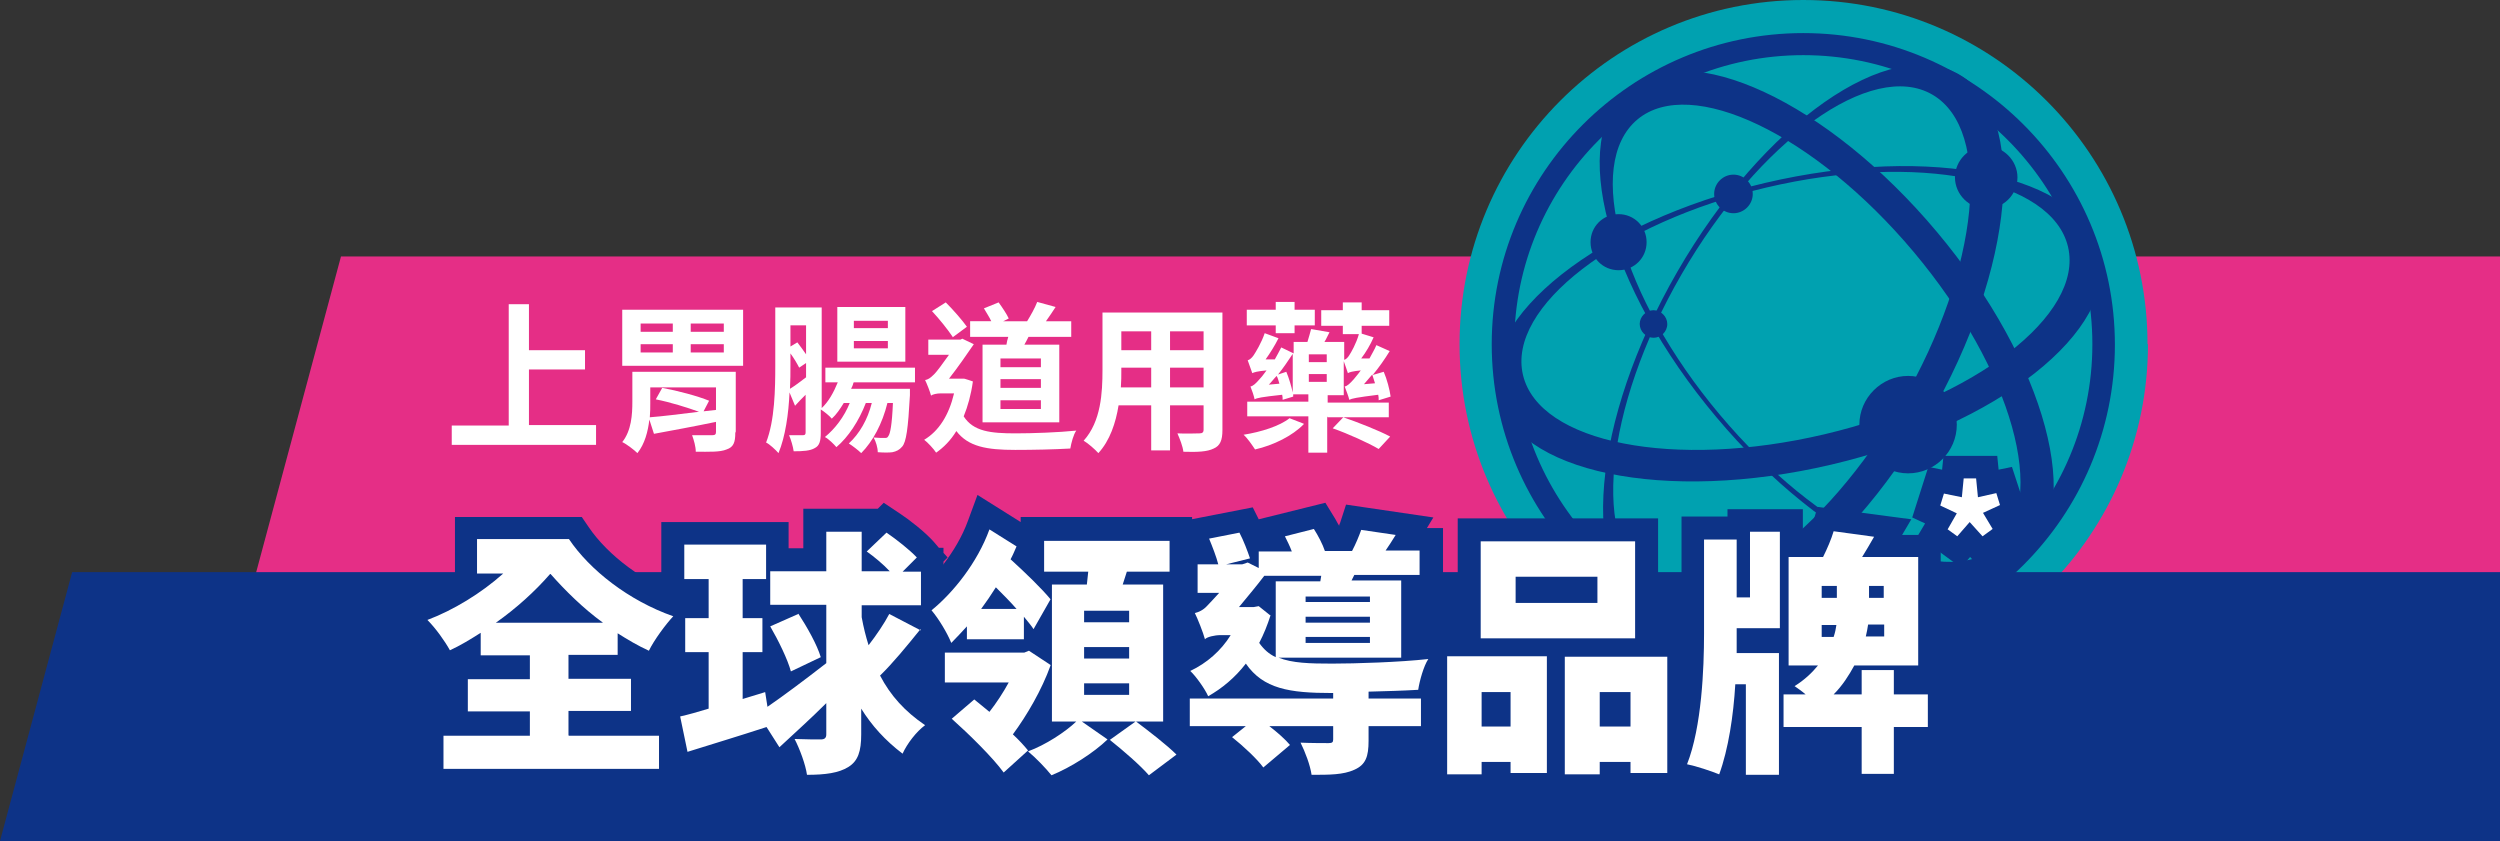 <?xml version="1.0" encoding="UTF-8"?>
<svg id="_圖層_1" data-name="圖層 1" xmlns="http://www.w3.org/2000/svg" version="1.1" viewBox="0 0 544 183">
  <rect x="0" y="0" width="544" height="183" fill="#333333" stroke="none"/>
  <defs>
    <style>
      .cls-1 {
        fill: #0d3387;
      }

      .cls-1, .cls-2, .cls-3, .cls-4 {
        stroke-width: 0px;
      }

      .cls-2 {
        fill: #fff;
      }

      .cls-3 {
        fill: #00a1b0;
      }

      .cls-4 {
        fill: #e52e86;
      }
    </style>
  </defs>
  <g id="pinkBar">
    <polygon class="cls-4" points="74.2 55.8 54.7 128.4 560.7 128.4 560.7 55.8 74.2 55.8"/>
  </g>
  <g id="earth">
    <path class="cls-3" d="M467.4,74.9c0,41.4-33.6,74.9-74.9,74.9s-74.9-33.6-74.9-74.9S351,0,392.4,0s74.9,33.6,74.9,74.9"/>
    <path class="cls-1" d="M392.4,142.7c-37.4,0-67.8-30.4-67.8-67.8S355.1,7.2,392.4,7.2s67.8,30.4,67.8,67.8-30.4,67.8-67.8,67.8M392.4,12c-34.7,0-62.9,28.2-62.9,62.9s28.2,62.9,62.9,62.9,62.9-28.2,62.9-62.9-28.2-62.9-62.9-62.9"/>
    <path class="cls-1" d="M365,59.1c-18.7,32.4-21.6,65.8-6.5,74.5,15.1,8.7,42.6-10.5,61.3-42.9,18.7-32.4,21.6-65.8,6.5-74.5-15.1-8.7-42.6,10.5-61.3,42.9M413.9,87.4c-16.9,29.2-41.4,46.8-54.6,39.2-13.2-7.7-10.3-37.7,6.6-66.9,16.9-29.2,41.4-46.8,54.6-39.1,13.2,7.7,10.3,37.7-6.6,66.9"/>
    <path class="cls-1" d="M373.5,90.8c23.8,28.4,54,42.4,67.2,31.3,13.2-11.1,4.6-43.2-19.2-71.6-23.8-28.4-54-42.4-67.2-31.3-13.2,11.1-4.7,43.2,19.2,71.6M416.4,54.8c21.5,25.6,29.6,54.4,17.9,64.2-11.6,9.8-38.6-3.2-60.1-28.8-21.5-25.6-29.6-54.4-17.9-64.2,11.6-9.7,38.6,3.2,60.1,28.8"/>
    <path class="cls-1" d="M384.1,39.8c-36.2,8.5-62.4,29.2-58.4,46.1,4,16.9,36.6,23.7,72.8,15.2,36.2-8.5,62.4-29.2,58.4-46.1-4-16.9-36.6-23.7-72.8-15.2M397,94.5c-32.7,7.7-62.1,1.9-65.6-12.9-3.5-14.8,20.3-33.1,53-40.8,32.7-7.7,62.1-1.9,65.6,12.9,3.5,14.8-20.3,33.1-53,40.8"/>
    <path class="cls-1" d="M425.8,92.4c0,5.9-4.8,10.6-10.6,10.6s-10.6-4.8-10.6-10.6,4.8-10.6,10.6-10.6,10.6,4.8,10.6,10.6"/>
    <path class="cls-1" d="M439,38.6c0,3.8-3.1,6.8-6.8,6.8s-6.8-3.1-6.8-6.8,3.1-6.8,6.8-6.8,6.8,3.1,6.8,6.8"/>
    <path class="cls-1" d="M381.4,42.2c0,2.3-1.9,4.2-4.2,4.2s-4.2-1.9-4.2-4.2,1.9-4.2,4.2-4.2,4.2,1.9,4.2,4.2"/>
    <path class="cls-1" d="M358.3,52.7c0,3.4-2.7,6.1-6.1,6.1s-6.1-2.7-6.1-6.1,2.7-6.1,6.1-6.1,6.1,2.7,6.1,6.1"/>
    <path class="cls-1" d="M362.8,70.5c0,1.7-1.4,3-3,3s-3-1.4-3-3,1.4-3,3-3,3,1.4,3,3"/>
  </g>
  <g id="blueBar">
    <polygon class="cls-1" points="15.7 124.5 606.8 124.5 591.1 183 0 183 15.7 124.5"/>
  </g>
  <g id="txt">
    <g>
      <path class="cls-2" d="M129.7,92.6v4.2h-31.4v-4.2h12.4v-26.4h4.4v10h12.2v4.2h-12.2v12.1h14.6Z"/>
      <path class="cls-2" d="M160,94.2c0,2.1-.4,3.1-1.9,3.6-1.4.6-3.7.5-6.7.5,0-1.1-.4-2.5-.8-3.6,1.6,0,3.9,0,4.4,0,.6,0,.8-.2.8-.7v-2.2c-4.8,1-9.7,1.9-13.5,2.6l-1-3.1c-.3,2.6-1,5.3-2.6,7.3-.7-.7-2.4-2-3.3-2.4,2-2.5,2.2-6,2.2-8.8v-6.5h22.5v13ZM161.7,67.4v12.2h-26.3v-12.2h26.3ZM139.4,72.2h7v-1.8h-7v1.8ZM139.4,76.7h7v-1.8h-7v1.8ZM155.8,89.1v-4.8h-14.3v3.4c0,1,0,2-.1,3.1,2.7-.2,6.6-.7,10.7-1.2-2.5-.9-6.3-2.1-9.4-2.7l1.4-2.5c3.3.6,7.8,1.8,10.2,2.8l-1.2,2.3,2.7-.3ZM157.5,70.4h-7.2v1.8h7.2v-1.8ZM157.5,74.9h-7.2v1.8h7.2v-1.8Z"/>
      <path class="cls-2" d="M185.7,83.3c-.1.5-.3.9-.5,1.3h12.8s0,.9,0,1.4c-.4,7.3-.8,10.2-1.7,11.2-.6.7-1.2,1-2.1,1.2-.7.1-1.9.1-3.2,0,0-1-.4-2.3-.9-3.2,1,.1,1.8.1,2.3.1s.7,0,.9-.4c.4-.5.8-2.4,1-7.2h-1.2c-1.1,4.5-3.2,8.4-5.7,10.9-.6-.6-1.9-1.6-2.7-2.1,2.3-2.1,4.1-5.2,5-8.8h-1.3c-1.5,3.9-3.8,7.4-6.4,9.6-.5-.6-1.7-1.8-2.5-2.2,2.2-1.8,4.2-4.4,5.4-7.4h-1.3c-.8,1.3-1.6,2.5-2.6,3.4-.5-.6-1.6-1.5-2.4-2v5.1c0,1.8-.3,2.8-1.3,3.3-1,.6-2.5.7-4.6.7-.1-.9-.6-2.6-1-3.5,1.3,0,2.6,0,3,0,.4,0,.6-.1.6-.6v-8.2c-.8.8-1.6,1.6-2.3,2.4l-1.2-2.9c-.2,4.6-.9,9.6-2.4,13.2-.6-.7-2-2-2.7-2.3,1.9-4.8,2-11.7,2-16.8v-12.6h10.1v21.9c1.5-1.4,2.6-3.4,3.5-5.6h-2.7v-3.2h19.5v3.2h-13.3ZM172,79.5c0,1.5,0,3.3-.1,5.1,1-.6,2.2-1.5,3.5-2.5v-3.1l-1.5,1c-.4-.8-1.1-2-1.9-3.1v2.5ZM172,70.7v4.7l1.5-.9c.6.8,1.3,1.7,1.9,2.6v-6.3h-3.4ZM197,78.7h-14.8v-11.9h14.8v11.9ZM193.2,69.8h-7.4v1.6h7.4v-1.6ZM193.2,74.2h-7.4v1.6h7.4v-1.6Z"/>
      <path class="cls-2" d="M211.7,83c-.4,2.9-1.1,5.4-2,7.6,2.1,3.3,5.9,3.7,11.3,3.7,3.7,0,9.3-.2,13.2-.6-.6.8-1.1,2.7-1.3,3.9-3.6.2-7.9.3-12,.3-6.2,0-10.2-.7-12.8-4.1-1.2,2-2.8,3.6-4.4,4.7-.5-.8-1.9-2.3-2.6-2.8,3.2-1.9,5.4-5.4,6.5-10.1h-2.9c-.8,0-1.8.2-2.1.5-.2-.8-.9-2.6-1.3-3.4.6-.1,1.1-.4,1.8-1.1.7-.6,2.1-2.6,3.4-4.4h-4.5v-3.3h7l.4-.2,2.5,1.2c-1.3,1.9-3.5,5.1-5.4,7.5h3.2c0-.1,2,.6,2,.6ZM207.3,73.3c-1-1.5-2.9-3.9-4.5-5.6l3-1.9c1.7,1.7,3.6,3.9,4.6,5.3l-3.1,2.3ZM219,75c.1-.6.2-1.1.4-1.7h-8.3v-3.4h4.6c-.4-.9-1.1-1.9-1.6-2.8l3.2-1.3c.8,1.1,1.8,2.6,2.2,3.5l-1.2.6h5.2c.8-1.3,1.7-2.9,2.2-4.2l4,1.1c-.7,1.1-1.4,2.1-2.1,3.1h5.5v3.4h-9.3c-.3.6-.6,1.2-.9,1.7h7.6v16.9h-16.7v-16.9h5.3ZM226.5,78h-8.8v1.9h8.8v-1.9ZM226.5,82.5h-8.8v1.9h8.8v-1.9ZM226.5,87.1h-8.8v1.9h8.8v-1.9Z"/>
      <path class="cls-2" d="M266,93.6c0,2.2-.5,3.4-1.9,4-1.4.7-3.5.8-6.6.7-.1-1.1-.8-2.9-1.3-4,1.9.1,4.2,0,4.8,0s.9-.2.9-.8v-5.3h-7.3v9.8h-4.1v-9.8h-7.1c-.6,3.8-1.9,7.7-4.4,10.4-.7-.8-2.3-2.2-3.2-2.7,3.8-4.2,4.1-10.5,4.1-15.4v-12.5h26.1v25.5ZM250.5,84.3v-4.3h-6.5v.6c0,1.1,0,2.4-.1,3.7h6.6ZM244,72.1v4.1h6.5v-4.1h-6.5ZM261.9,72.1h-7.3v4.1h7.3v-4.1ZM261.9,84.3v-4.3h-7.3v4.3h7.3Z"/>
      <path class="cls-2" d="M283.7,92.3c-2.4,2.5-6.6,4.6-10.6,5.5-.6-.9-1.6-2.4-2.5-3.2,3.8-.6,7.9-1.9,10-3.6l3.1,1.2ZM288.8,90.6v7.9h-4.1v-7.9h-13.3v-3.2h13.3v-1.6h-3.3v.5c0,0-2.3.7-2.3.7,0-.4,0-.7-.1-1.1-4.6.5-5.5.7-6,1-.1-.6-.6-2.1-.9-2.8.6-.1,1.2-.7,1.9-1.5.3-.3.9-1,1.6-2-2.1.2-2.7.4-3.1.6-.2-.6-.7-2-1-2.8.4-.1.9-.5,1.3-1.1.4-.6,1.7-2.7,2.4-4.8l3,1.1c-.8,1.6-1.8,3.2-2.8,4.6h2c.5-.9,1-1.8,1.4-2.6l2.7,1.3v-2.5h3c.3-1,.6-2,.8-2.8l4,.7c-.4.7-.7,1.5-1.1,2.1h4.3v3.9c.4-.1.8-.5,1.1-1,.4-.6,1.5-2.5,2.1-4.6h-3.5v-1.8h-4.7v-3.4h4.7v-1.7h4.1v1.7h6v3.4h-6v1.7l2.6.8c-.7,1.6-1.7,3.3-2.7,4.6h1.8c.5-1,1.1-1.9,1.5-2.9l2.9,1.3c-1.1,1.8-2.3,3.5-3.7,5.2l2.4-.7c.7,1.6,1.3,3.9,1.5,5.4l-2.6.8c0-.4,0-.8-.1-1.2-4.8.6-5.7.8-6.3,1.1-.1-.6-.7-2.1-1-2.9.6-.1,1.2-.7,2-1.6.2-.3.8-.9,1.5-1.9-1.9.2-2.5.4-2.8.6-.2-.6-.6-1.8-.9-2.6v7.4h-3.5v1.6h13.3v3.2h-13.3ZM277.6,70.8h-6.3v-3.4h6.3v-1.7h4.1v1.7h4.4v3.4h-4.4v1.7h-4.1v-1.7ZM278.4,83.5c-.2-.6-.3-1.2-.6-1.7-.6.6-1.1,1.3-1.7,1.9l2.2-.2ZM279.9,80.9c.6,1.4,1.1,3.2,1.4,4.5v-8.4c-1,1.5-2,3-3.2,4.5l1.8-.6ZM288.7,77.1h-3.9v1.7h3.9v-1.7ZM284.8,83.1h3.9v-1.7h-3.9v1.7ZM292.3,90.8c3.2,1.1,7.8,2.9,10.2,4.2l-2.5,2.7c-2.2-1.3-6.6-3.3-10-4.5l2.3-2.4ZM299.2,83.4c-.2-.6-.4-1.3-.6-1.9-.6.7-1.2,1.4-1.8,2.1l2.4-.2Z"/>
    </g>
    <path class="cls-1" d="M148.4,172.2h-56.8v-17.1h5.4v-7.5l-1.1.5-2.3-4.1c-.9-1.6-2.6-4-4-5.4l-5.5-5.5,7.3-2.7c2.5-.9,5.1-2.2,7.6-3.8v-14.1h27.6l1.5,2.2c4.2,6.2,12.1,12.1,20.2,14.9l7.2,2.5-5.3,5.6c-1.3,1.4-3.5,4.4-4.5,6.3l-2.2,4.3-1.2-.6v7.4h6v17.1Z"/>
    <path class="cls-1" d="M175.6,173.5h-4.4l-.5-4.4c0-.2,0-.5-.1-.7l-1.9,1.8-4-6.2c-2.9.9-5.8,1.8-8.5,2.7-1.8.6-3.5,1.1-5.1,1.6l-5.3,1.7-3.7-17.8,4.7-1.1c.8-.2,1.6-.4,2.4-.6v-3.6h-5.1v-15.9h-.2v-17.4h27.7v5.7h3.2v-8.6h16.2l1.3-1.3,3.3,2.2c2.3,1.5,5.6,4.1,7.5,6.2l1.2,1.4h1v1.1l.9,1-.9.9v11.6l2.7,1.4-3.8,4.7c-2.5,3.1-4.6,5.6-6.5,7.6,1.6,2.3,3.7,4.2,6.4,6.1l5.6,3.8-5.4,4.2c-1.3,1-2.8,2.9-3.4,4.2l-2.5,5.9-5.1-3.9c-.7-.6-1.4-1.1-2.1-1.7-.7,1.8-2,3.5-4.2,4.8-3.1,2-6.9,2.4-11.6,2.4Z"/>
    <path class="cls-1" d="M217.7,175.6l-3.3-4.6c-2-2.8-6.9-7.6-10.6-10.8l-4.3-3.8,3.3-2.8h-2.2v-15.1c-.6-1-1.2-1.9-1.8-2.5l-3.2-3.9,3.9-3.2c3.5-2.9,8.6-8.7,11.1-15.5l2.1-5.7,9.4,5.9v-1.1h37.3v16.7h-1.4v22.7h4.5l-4.5,3.2v4.1c.5.5,1,.9,1.4,1.4l4,4.1-14.3,10.7-3-3.5c-.9-1-2.8-2.8-5-4.7-3.2,2.4-7.1,4.7-10.5,6.1l-3.4,1.4-2.3-2.9c-.3-.4-.8-1-1.3-1.5l-5.9,5.4Z"/>
    <path class="cls-1" d="M274.1,174.2l-3.1-4.4c-.8-1.2-3.5-3.7-5.9-5.5l-1.8-1.4h-9.3v-14.8l-3.7-3.4,6.7-3.1c.1,0,.2,0,.3-.2v-1.6c-.4-1.2-1.2-3.3-1.7-4.2l-2.7-5.4,2.8-.8v-11.5h2.3l-1.8-4.3,16.4-3.2,1.3,2.6,14.5-3.6,1.9,3.1c.4.6.7,1.3,1.1,1.9,0-.2.1-.4.2-.6l1.3-4,19,2.8-1.4,2.3h3.5v15.2h-4v8.5c.1,0,.3,0,.4,0l10.4-1.1-5.8,8.8c-.2.3-.5,1-.8,1.9v14.7h-11.5c-.2,2.8-1.2,7-6.1,9.1-3.2,1.4-6.6,1.5-11.2,1.5h-4.2l-.7-4.2c0-.1,0-.3,0-.4l-6.4,5.4Z"/>
    <polygon class="cls-1" points="353.1 173.4 335.6 173.4 335.6 173.2 327.4 173.2 327.4 173.4 309.9 173.4 309.9 137.9 317.2 137.9 317.2 112.8 360.8 112.8 360.8 137.9 367.8 137.9 367.8 173.2 353.1 173.2 353.1 173.4"/>
    <path class="cls-1" d="M376.9,175l-4.8-2c-1.5-.6-4.5-1.6-6.1-1.9l-5.7-1.3,2.2-5.4c2.2-5.4,3.4-14.8,3.4-26.6v-25.4h10v-1.6h16.4v5.6h1.3c.3-.7.5-1.4.7-2l1.2-4.1,20.4,2.7-2,3.4h8.4v29.9h2.1v17h-7.4v10.2h-16.9v-10.2h-8.1v10.3h-14.6l-.5,1.5Z"/>
    <polygon class="cls-1" points="426.7 123.5 417.3 116.6 418.9 113.9 416.1 112.6 419.6 101.6 422.6 102.2 422.9 99.2 434.6 99.2 434.9 102.2 437.8 101.6 441.4 112.6 438.6 113.9 440.2 116.6 430.8 123.5 428.7 121.2 426.7 123.5"/>
    <g>
      <path class="cls-2" d="M123.8,160.1h19.6v7.2h-46.9v-7.2h18.8v-5.3h-13.5v-7h13.5v-5.2h-10.7v-4.9c-2.2,1.4-4.5,2.8-6.7,3.8-1.1-2-3.1-4.8-4.9-6.6,5.6-2.1,11.7-5.8,16.5-10.1h-5.7v-7.5h20c4.5,6.7,13,13.4,22.7,16.8-1.6,1.7-4.2,5.2-5.3,7.5-2.4-1.1-4.6-2.4-6.8-3.8v4.7h-10.7v5.2h13.6v7h-13.6v5.3ZM119.7,124.9c-3.3,3.8-7.4,7.5-11.8,10.6h23.3c-4.4-3.2-8.2-7-11.4-10.6h0Z"/>
      <path class="cls-2" d="M200.3,136.9c-2.9,3.6-6.1,7.5-8.8,10.1,2.3,4.4,5.4,7.8,9.8,10.8-1.9,1.4-3.9,4-4.9,6.2-3.8-2.9-6.7-6.1-9-9.8v5.6c0,3.7-.7,5.8-2.8,7.1-2.1,1.3-5,1.7-9,1.7-.3-2.2-1.6-5.7-2.7-7.8,2.4.1,4.9.1,5.7.1s1.2-.3,1.2-1.1v-6.8c-3.4,3.4-7.1,6.7-10.2,9.6l-2.8-4.4c-5.8,1.9-12.1,3.8-17.2,5.4l-1.6-7.7c1.8-.4,3.9-1,6.2-1.7v-12.3h-5.1v-7.4h5.1v-8.5h-5.3v-7.5h17.8v7.5h-5.1v8.5h4.3v7.4h-4.3v10.2l4.9-1.5.5,3.2c3.5-2.4,8.3-6,12.8-9.5v-12.7h-12.2v-7.3h12.2v-8.6h7.7v8.6h6.1c-1.4-1.5-3.3-3.1-5-4.3l4.3-4.1c2.2,1.5,5.1,3.8,6.6,5.4l-3.1,3.1h4v7.3h-12.9v2.6c.4,2.2.9,4.2,1.5,6.1,1.7-2.2,3.4-4.7,4.5-6.8l6.9,3.6ZM173.7,133.5c1.9,2.9,4.1,6.8,4.9,9.5l-6.5,3.1c-.7-2.6-2.7-6.7-4.5-9.8l6.1-2.7Z"/>
      <path class="cls-2" d="M210.4,136.3c-1.2,1.3-2.3,2.5-3.4,3.6-.9-2.2-2.7-5.2-4.3-7.1,4.7-3.8,10-10.4,12.6-17.6l5.9,3.7c-.4.9-.8,1.9-1.3,2.8,3.3,3,6.8,6.4,8.7,8.7l-3.7,6.5c-.5-.8-1.3-1.7-2.1-2.7v4.9h-12.4v-2.9ZM228.6,144.8c-1.9,5.3-5.1,10.8-8.2,15,1.3,1.2,2.4,2.4,3.3,3.5l-5.3,4.8c-2.4-3.3-7.5-8.3-11.3-11.7l4.9-4.2c1,.8,2.1,1.7,3.3,2.7,1.5-1.9,3-4.2,4.2-6.4h-13.9v-6.5h17.3l1-.4,4.7,3.1ZM221.2,132.5c-1.4-1.6-3-3.2-4.5-4.7-1,1.6-2.1,3.2-3.2,4.7h7.7ZM247.2,157c2.8,2.1,6.7,5.1,8.8,7.2l-6,4.5c-1.8-2.1-5.6-5.4-8.5-7.7l5.6-4h-11.7l5.6,3.9c-3,2.9-8,6.1-12.2,7.8-1.2-1.5-3.4-3.8-5.1-5.2,3.8-1.4,8.1-4.2,10.5-6.5h-5.3v-29.8h7.6l.3-2.8h-9.6v-6.7h27.3v6.7h-9.3c-.3,1-.6,1.9-.9,2.8h8.8v29.8h-6ZM245.7,132.9h-9.8v2.5h9.8v-2.5ZM245.7,140.8h-9.8v2.5h9.8v-2.5ZM245.7,148.7h-9.8v2.5h9.8v-2.5Z"/>
      <path class="cls-2" d="M297.8,152h11.4v6h-11.4v3.2c0,3.4-.6,5.2-3.1,6.3-2.4,1.1-5.4,1.1-9.3,1.1-.3-2.1-1.4-5-2.4-7,2.2.1,5.3.1,6.1.1s1-.2,1-.8v-2.9h-13.9c1.8,1.4,3.5,2.9,4.5,4.1l-5.8,4.9c-1.3-1.8-4.4-4.7-6.8-6.6l3-2.4h-12.2v-6h31.2v-1.2h-.3c-9.2,0-14.9-.9-18.7-6.4-2.4,3.1-5.2,5.4-8.2,7.1-.7-1.6-2.7-4.4-3.9-5.5,3.6-1.7,6.7-4.4,8.8-7.8h-2.2c-1.3,0-3,.4-3.4.9h0c-.4-1.5-1.6-4.5-2.2-5.7.8-.2,1.8-.6,2.7-1.6.5-.5,1.5-1.6,2.6-2.8h-4.7v-6.2h4.5c-.4-1.6-1.3-3.9-2-5.6l6.6-1.3c.9,1.7,1.8,4.1,2.3,5.6l-5.2,1.3h3.5l1.2-.4,2.4,1.2v-3.6h7.2c-.4-1.1-1-2.3-1.5-3.3l6.3-1.6c.9,1.4,1.9,3.3,2.4,4.8h5.9c.8-1.5,1.5-3.2,2-4.6l7.5,1.1c-.8,1.3-1.5,2.4-2.2,3.4h7.4v5.3h-14.2l-.6,1.2h10.8v16.8h-26.7c3,1.2,6.8,1.3,11.7,1.3s14.7-.3,20.9-1c-1,1.5-1.9,4.7-2.2,6.7-3.3.2-7,.3-10.8.4v1.3ZM276.5,133.8c-.7,2.2-1.5,4.2-2.5,6.1,1,1.4,2.1,2.4,3.6,3.1v-16.5h9.7l.2-1.2h-12.4c-1.5,2-3.6,4.5-5.5,6.8h3.2l1.1-.2,2.5,2ZM298.1,129.8h-14v1.2h14v-1.2ZM298.1,134.2h-14v1.3h14v-1.3ZM298.1,138.6h-14v1.3h14v-1.3Z"/>
      <path class="cls-2" d="M314.9,142.8h21.7v25.4h-7.9v-2.4h-6.3v2.7h-7.5v-25.6ZM355.8,138.9h-33.6v-21.1h33.6v21.1ZM322.4,150.6v7.5h6.3v-7.5h-6.3ZM347.6,125.5h-17.8v5.7h17.8v-5.7ZM362.8,142.8v25.4h-8v-2.4h-6.7v2.7h-7.6v-25.6h22.3ZM354.8,158.1v-7.5h-6.7v7.5h6.7Z"/>
      <path class="cls-2" d="M380.8,115.7h6.5v21h-9.4v1.1c0,1.3,0,2.8,0,4.3h9.2v26.5h-7.2v-19.7h-2.3c-.4,6.8-1.5,14.1-3.5,19.6-1.7-.7-5-1.8-7-2.2,3.2-8.1,3.7-20.9,3.7-28.4v-20.5h7.1v12.6h2.9v-14.2ZM419.5,158.2h-7.4v10.2h-7v-10.2h-17v-7.1h4.8c-.8-.7-1.7-1.3-2.4-1.8,2.1-1.3,3.8-2.9,5.1-4.5h-6.4v-23.6h7.5c.9-1.8,1.8-3.9,2.3-5.6l8.8,1.2c-.9,1.6-1.8,3.1-2.6,4.4h12.2v23.6h-13.9c-1.2,2.2-2.6,4.4-4.5,6.3h6.1v-5.3h7v5.3h7.4v7.1ZM396.4,130.1h3.3v-2.6h-3.3v2.6ZM399,138.6c.3-.9.5-1.8.6-2.6h-3.2v2.6h2.6ZM409.9,135.9h-3.4c-.1.8-.3,1.7-.5,2.6h4v-2.6ZM409.9,127.5h-3.2v2.6h3.2v-2.6Z"/>
    </g>
    <path class="cls-2" d="M423.8,115.2l2-3.5-3.6-1.7.8-2.6,3.9.8.4-4.1h2.7l.4,4.1,4-.9.8,2.6-3.7,1.7,2.1,3.5-2.2,1.6-2.8-3.1-2.7,3.1-2.2-1.6Z"/>
  </g>
</svg>